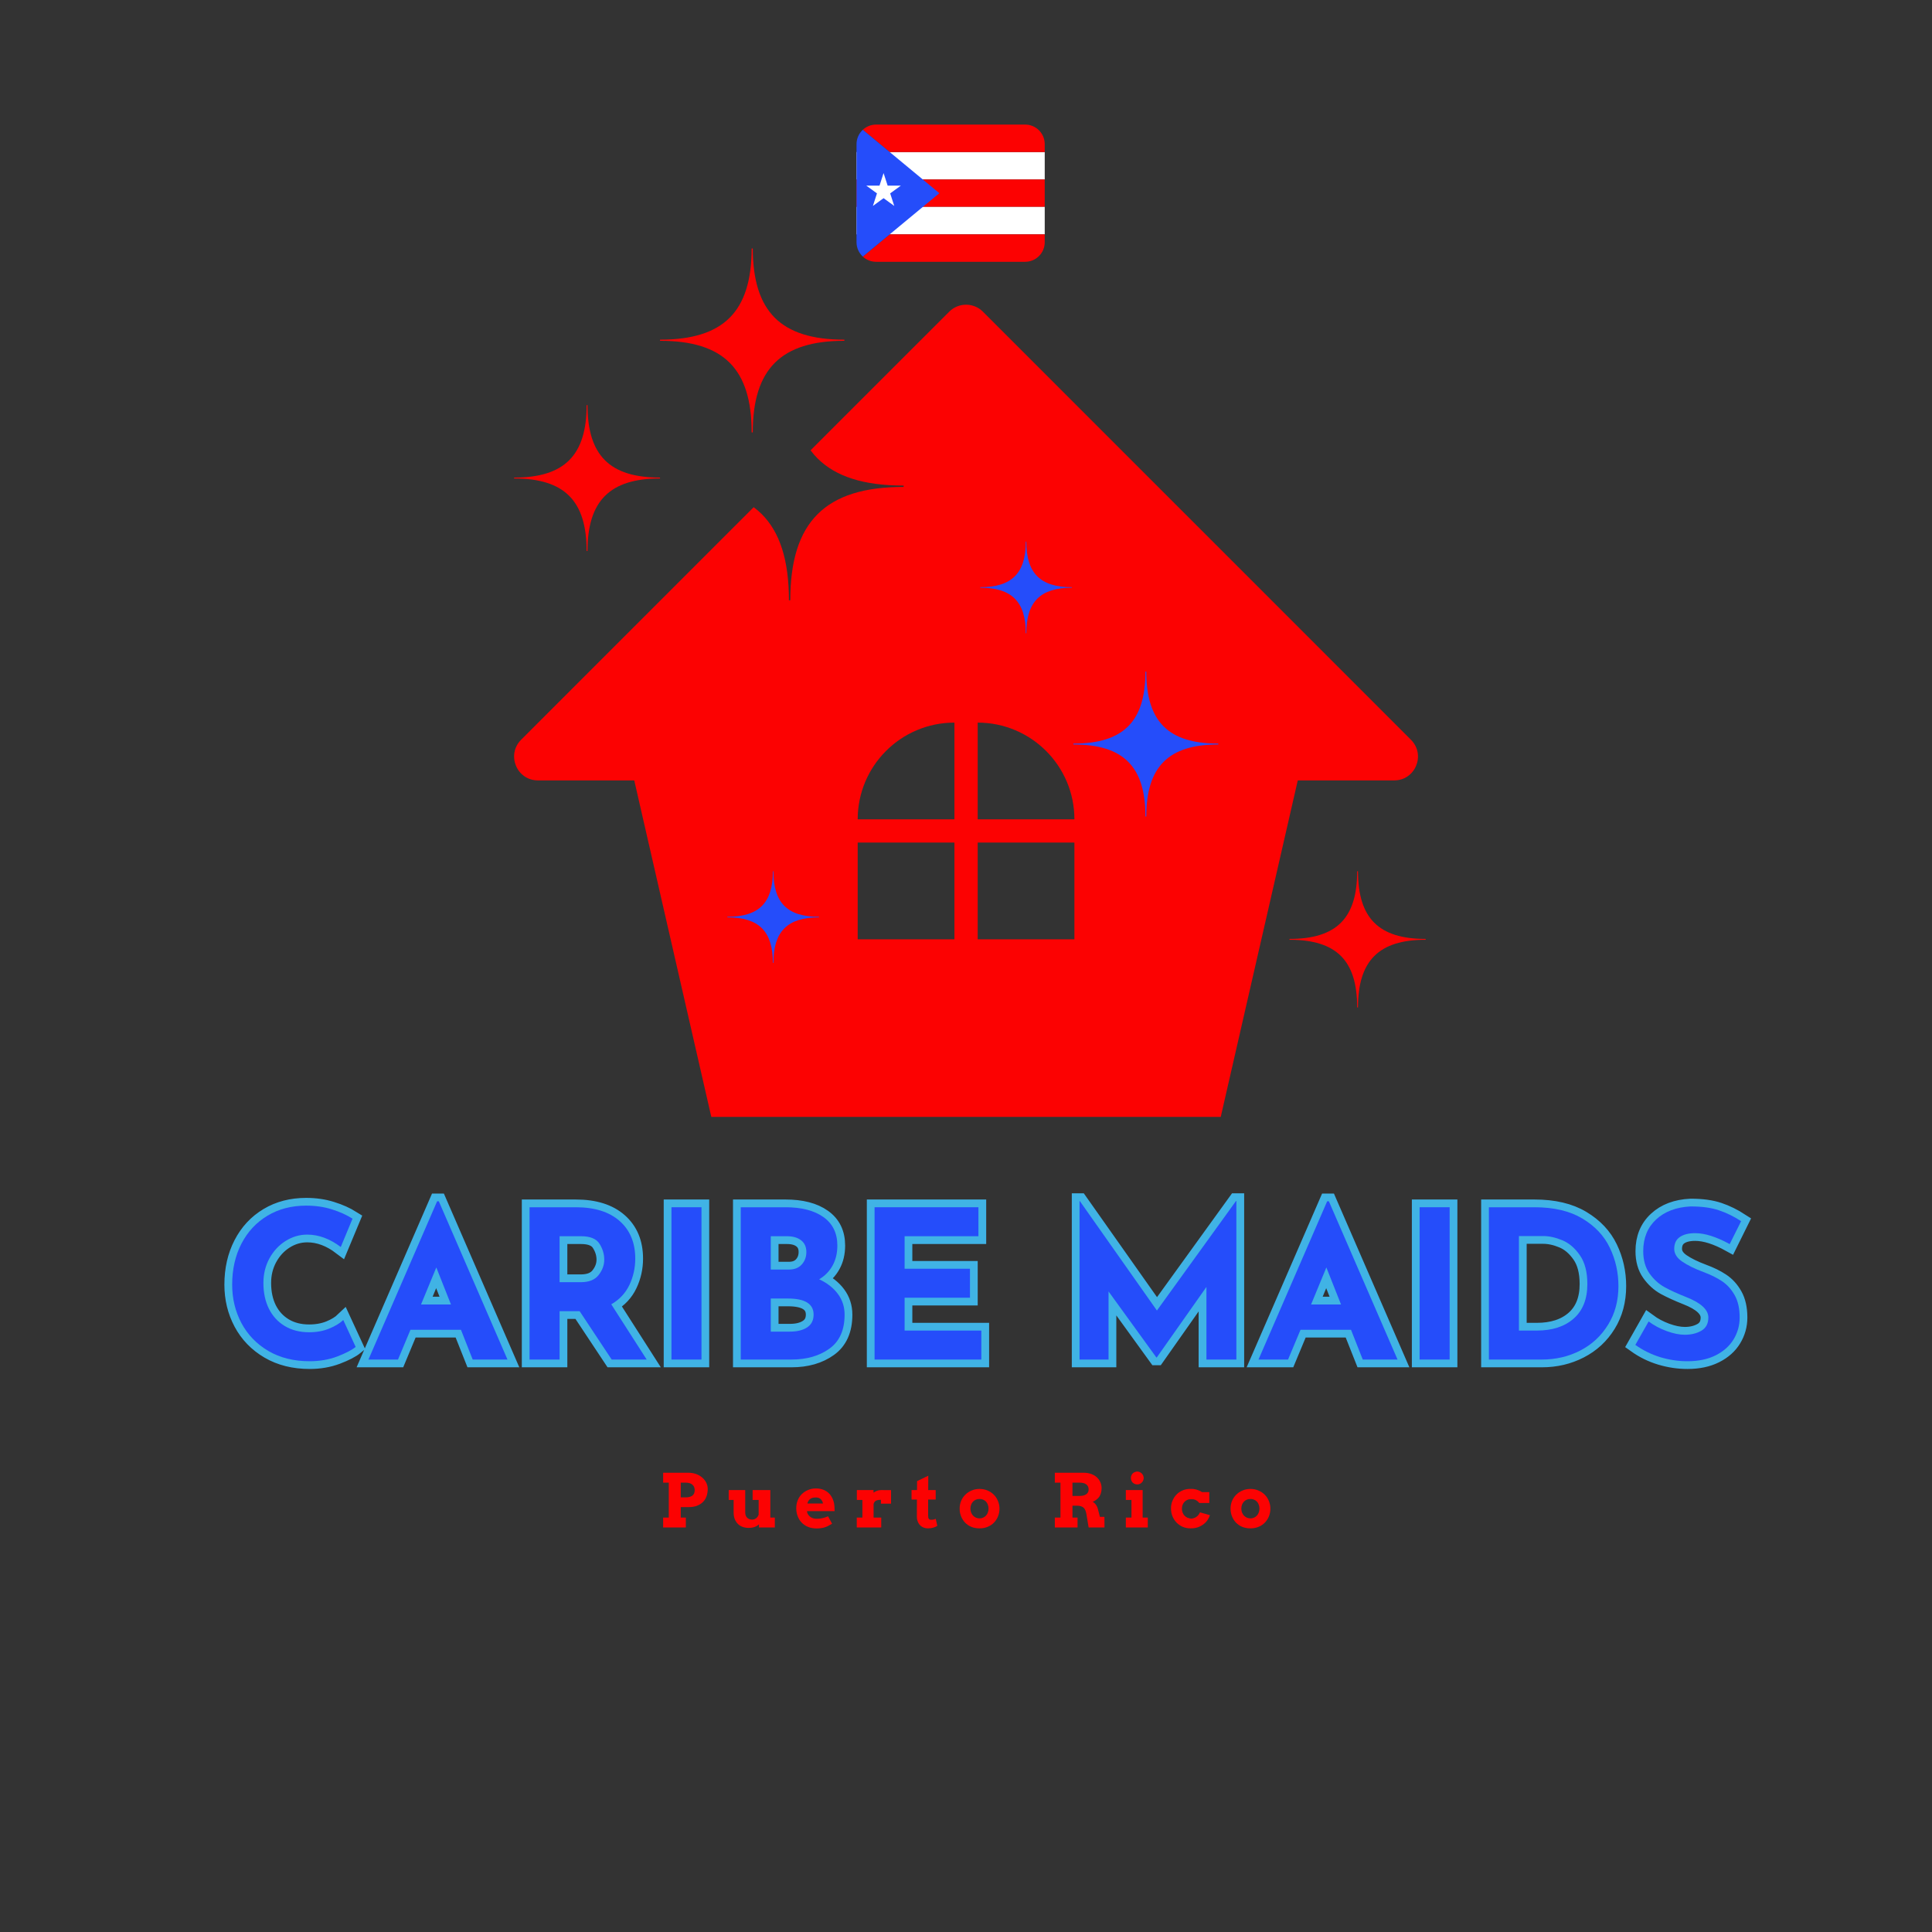 <svg xmlns="http://www.w3.org/2000/svg" xmlns:xlink="http://www.w3.org/1999/xlink" width="500" zoomAndPan="magnify" viewBox="0 0 375 375" height="500" preserveAspectRatio="xMidYMid meet" version="1.0"><rect x="0" y="0" width="375" height="375" fill="#333333" stroke="none"/><defs><g/><clipPath id="c5df2378a6"><path d="M 99 59 L 276 59 L 276 216.895 L 99 216.895 Z M 99 59 " clip-rule="nonzero"/></clipPath><clipPath id="f5610a21f8"><path d="M 250 169 L 276.723 169 L 276.723 196 L 250 196 Z M 250 169 " clip-rule="nonzero"/></clipPath><clipPath id="6ddc55ce36"><path d="M 128 48.227 L 164 48.227 L 164 84 L 128 84 Z M 128 48.227 " clip-rule="nonzero"/></clipPath><clipPath id="6acfe2dd16"><path d="M 166.238 29 L 202.988 29 L 202.988 35 L 166.238 35 Z M 166.238 29 " clip-rule="nonzero"/></clipPath><clipPath id="8b95ceeb3b"><path d="M 166.238 34 L 202.988 34 L 202.988 41 L 166.238 41 Z M 166.238 34 " clip-rule="nonzero"/></clipPath><clipPath id="674e6efd7a"><path d="M 166.238 40 L 202.988 40 L 202.988 46 L 166.238 46 Z M 166.238 40 " clip-rule="nonzero"/></clipPath><clipPath id="77e96629f1"><path d="M 167 24.18 L 202.988 24.18 L 202.988 30 L 167 30 Z M 167 24.18 " clip-rule="nonzero"/></clipPath><clipPath id="4e351f37a8"><path d="M 167 45 L 202.988 45 L 202.988 51 L 167 51 Z M 167 45 " clip-rule="nonzero"/></clipPath><clipPath id="679cf055e6"><path d="M 166.238 25 L 183 25 L 183 50 L 166.238 50 Z M 166.238 25 " clip-rule="nonzero"/></clipPath></defs><g clip-path="url(#c5df2378a6)"><path fill="#fc0202" d="M 189.77 159.031 L 189.77 140.258 C 194.945 140.258 199.645 142.363 203.043 145.758 C 206.441 149.148 208.543 153.848 208.543 159.031 Z M 208.543 182.324 L 189.77 182.324 L 189.77 163.543 L 208.543 163.543 Z M 185.254 159.031 L 166.477 159.031 C 166.477 153.848 168.582 149.148 171.977 145.758 C 175.371 142.363 180.062 140.258 185.254 140.258 Z M 185.254 182.324 L 166.477 182.324 L 166.477 163.543 L 185.254 163.543 Z M 273.863 143.586 L 190.777 60.488 C 188.969 58.691 186.035 58.691 184.242 60.5 L 157.328 87.406 C 157.742 87.965 158.195 88.484 158.676 88.969 C 162.223 92.52 167.691 94.25 175.395 94.25 L 175.395 94.512 C 160.18 94.512 153.395 101.297 153.395 116.512 L 153.129 116.512 C 153.129 108.809 151.406 103.344 147.855 99.789 C 147.371 99.309 146.852 98.859 146.293 98.445 L 101.148 143.586 C 98.242 146.5 100.297 151.477 104.414 151.477 L 123.109 151.477 L 138.066 216.793 L 236.945 216.793 L 251.895 151.477 L 270.609 151.477 C 274.723 151.477 276.777 146.5 273.863 143.586 " fill-opacity="1" fill-rule="nonzero"/></g><g clip-path="url(#f5610a21f8)"><path fill="#fc0202" d="M 266.738 179.094 C 264.617 176.973 263.586 173.707 263.586 169.109 L 263.426 169.109 C 263.426 173.707 262.398 176.973 260.277 179.094 C 258.156 181.215 254.891 182.246 250.289 182.246 L 250.289 182.406 C 254.891 182.406 258.156 183.438 260.277 185.559 C 262.398 187.676 263.426 190.945 263.426 195.543 L 263.586 195.543 C 263.586 186.457 267.641 182.406 276.723 182.406 L 276.723 182.246 C 272.125 182.246 268.859 181.215 266.738 179.094 " fill-opacity="1" fill-rule="nonzero"/></g><path fill="#fc0202" d="M 117.41 89.324 C 115.141 87.051 114.035 83.551 114.035 78.625 L 113.863 78.625 C 113.863 83.551 112.758 87.051 110.484 89.324 C 108.215 91.598 104.715 92.703 99.785 92.703 L 99.785 92.871 C 104.715 92.871 108.215 93.977 110.484 96.25 C 112.758 98.523 113.863 102.023 113.863 106.949 L 114.035 106.949 C 114.035 97.215 118.375 92.871 128.109 92.871 L 128.109 92.699 C 123.184 92.699 119.684 91.598 117.41 89.324 " fill-opacity="1" fill-rule="nonzero"/><g clip-path="url(#6ddc55ce36)"><path fill="#fc0202" d="M 150.379 61.668 C 147.512 58.797 146.113 54.375 146.113 48.148 L 145.898 48.148 C 145.898 54.375 144.504 58.797 141.633 61.668 C 138.762 64.535 134.344 65.93 128.117 65.93 L 128.117 66.148 C 134.344 66.148 138.762 67.543 141.633 70.414 C 144.504 73.285 145.898 77.703 145.898 83.93 L 146.113 83.93 C 146.113 71.633 151.598 66.148 163.895 66.148 L 163.895 65.93 C 157.672 65.93 153.25 64.535 150.379 61.668 " fill-opacity="1" fill-rule="nonzero"/></g><path fill="#254dfa" d="M 152.246 175.832 C 150.816 174.402 150.121 172.203 150.121 169.109 L 150.016 169.109 C 150.016 172.203 149.32 174.402 147.895 175.832 C 146.469 177.258 144.27 177.949 141.172 177.949 L 141.172 178.059 C 144.27 178.059 146.469 178.754 147.895 180.18 C 149.32 181.605 150.016 183.809 150.016 186.902 L 150.121 186.902 C 150.121 180.785 152.852 178.059 158.965 178.059 L 158.965 177.949 C 155.871 177.949 153.672 177.258 152.246 175.832 " fill-opacity="1" fill-rule="nonzero"/><path fill="#254dfa" d="M 201.332 111.852 C 199.906 110.426 199.211 108.227 199.211 105.129 L 199.105 105.129 C 199.105 108.227 198.41 110.426 196.98 111.852 C 195.555 113.281 193.355 113.973 190.262 113.973 L 190.262 114.078 C 193.355 114.078 195.555 114.773 196.98 116.203 C 198.41 117.629 199.105 119.828 199.105 122.922 L 199.211 122.922 C 199.211 116.809 201.938 114.078 208.051 114.078 L 208.051 113.973 C 204.957 113.973 202.762 113.281 201.332 111.852 " fill-opacity="1" fill-rule="nonzero"/><path fill="#254dfa" d="M 225.848 140.98 C 223.594 138.727 222.496 135.25 222.496 130.355 L 222.328 130.355 C 222.328 135.25 221.23 138.727 218.973 140.98 C 216.719 143.238 213.242 144.332 208.352 144.332 L 208.352 144.504 C 213.242 144.504 216.719 145.598 218.973 147.855 C 221.23 150.109 222.328 153.586 222.328 158.48 L 222.496 158.48 C 222.496 148.812 226.809 144.504 236.473 144.504 L 236.473 144.332 C 231.578 144.332 228.105 143.238 225.848 140.98 " fill-opacity="1" fill-rule="nonzero"/><g clip-path="url(#6acfe2dd16)"><path fill="#ffffff" d="M 166.25 29.508 L 202.781 29.508 L 202.781 34.836 L 166.25 34.836 Z M 166.25 29.508 " fill-opacity="1" fill-rule="nonzero"/></g><g clip-path="url(#8b95ceeb3b)"><path fill="#fc0202" d="M 166.25 34.836 L 202.781 34.836 L 202.781 40.164 L 166.25 40.164 Z M 166.25 34.836 " fill-opacity="1" fill-rule="nonzero"/></g><g clip-path="url(#674e6efd7a)"><path fill="#ffffff" d="M 166.25 40.164 L 202.781 40.164 L 202.781 45.492 L 166.25 45.492 Z M 166.25 40.164 " fill-opacity="1" fill-rule="nonzero"/></g><g clip-path="url(#77e96629f1)"><path fill="#fc0202" d="M 202.781 27.984 C 202.781 25.883 201.078 24.18 198.977 24.18 L 170.055 24.18 C 169.059 24.18 168.152 24.566 167.473 25.191 L 172.684 29.508 L 202.781 29.508 Z M 202.781 27.984 " fill-opacity="1" fill-rule="nonzero"/></g><g clip-path="url(#4e351f37a8)"><path fill="#fc0202" d="M 170.055 50.816 L 198.977 50.816 C 201.078 50.816 202.781 49.113 202.781 47.012 L 202.781 45.492 L 172.684 45.492 L 167.473 49.805 C 168.152 50.434 169.059 50.816 170.055 50.816 Z M 170.055 50.816 " fill-opacity="1" fill-rule="nonzero"/></g><g clip-path="url(#679cf055e6)"><path fill="#254dfa" d="M 167.473 25.191 C 166.719 25.887 166.25 26.883 166.25 27.984 C 166.25 29.324 166.25 46.258 166.25 47.012 C 166.25 48.117 166.719 49.109 167.473 49.805 C 168.082 49.301 181.648 38.066 182.332 37.5 C 181.66 36.941 168.098 25.711 167.473 25.191 Z M 167.473 25.191 " fill-opacity="1" fill-rule="nonzero"/></g><path fill="#ffffff" d="M 171.5 33.594 L 172.293 36.031 L 174.855 36.031 L 172.781 37.535 L 173.574 39.973 L 171.5 38.465 L 169.43 39.973 L 170.219 37.535 L 168.148 36.031 L 170.711 36.031 Z M 171.5 33.594 " fill-opacity="1" fill-rule="nonzero"/><path stroke-linecap="butt" transform="matrix(0.75, 0, 0, 0.75, 30.17, 227.137)" fill="none" stroke-linejoin="miter" d="M 51.81 45.734 C 50.81 46.552 49.216 47.375 47.039 48.203 C 44.867 49.021 42.498 49.432 39.93 49.432 C 35.826 49.432 32.253 48.536 29.211 46.75 C 26.18 44.963 23.862 42.562 22.258 39.552 C 20.654 36.536 19.852 33.224 19.852 29.615 C 19.852 25.661 20.654 22.13 22.258 19.026 C 23.862 15.917 26.107 13.5 29.003 11.771 C 31.893 10.036 35.232 9.172 39.013 9.172 C 41.409 9.172 43.623 9.495 45.654 10.141 C 47.696 10.776 49.482 11.578 51.013 12.542 L 47.956 19.875 C 45.138 17.734 42.253 16.661 39.289 16.661 C 37.284 16.661 35.404 17.213 33.654 18.323 C 31.914 19.427 30.524 20.937 29.487 22.844 C 28.446 24.755 27.93 26.865 27.93 29.182 C 27.93 31.719 28.409 33.948 29.367 35.865 C 30.336 37.771 31.711 39.26 33.498 40.333 C 35.284 41.396 37.378 41.927 39.774 41.927 C 41.696 41.927 43.43 41.62 44.961 41 C 46.498 40.375 47.706 39.63 48.597 38.776 Z M 79.055 41.286 L 65.998 41.286 L 62.784 49 L 55.123 49 L 72.899 8.047 L 73.331 8.047 L 91.107 49 L 82.117 49 Z M 76.482 34.75 L 72.69 25.172 L 68.732 34.75 Z M 118.081 49 L 109.779 36.479 L 104.591 36.479 L 104.591 49 L 96.826 49 L 96.826 9.588 L 108.774 9.588 C 113.659 9.588 117.451 10.781 120.143 13.156 C 122.836 15.531 124.185 18.766 124.185 22.87 C 124.185 25.302 123.675 27.578 122.654 29.708 C 121.643 31.823 120.086 33.49 117.977 34.698 L 127.123 49 Z M 104.591 28.974 L 110.107 28.974 C 112.216 28.974 113.748 28.359 114.706 27.13 C 115.675 25.896 116.159 24.568 116.159 23.146 C 116.159 21.713 115.742 20.354 114.914 19.052 C 114.097 17.745 112.513 17.094 110.159 17.094 L 104.591 17.094 Z M 141.31 9.588 L 141.31 49 L 133.55 49 L 133.55 9.588 Z M 171.779 28.229 C 173.847 29.187 175.456 30.448 176.617 32.005 C 177.774 33.557 178.357 35.349 178.357 37.38 C 178.357 41.38 177.045 44.318 174.42 46.187 C 171.8 48.062 168.524 49 164.607 49 L 151.482 49 L 151.482 9.588 L 163.05 9.588 C 167.222 9.588 170.503 10.437 172.893 12.141 C 175.289 13.828 176.487 16.281 176.487 19.5 C 176.487 21.458 176.076 23.182 175.258 24.661 C 174.44 26.141 173.279 27.333 171.779 28.229 Z M 159.248 25.708 L 163.951 25.708 C 165.378 25.708 166.487 25.271 167.268 24.401 C 168.065 23.526 168.461 22.448 168.461 21.156 C 168.461 19.844 168.013 18.833 167.112 18.141 C 166.227 17.443 164.998 17.094 163.43 17.094 L 159.248 17.094 Z M 164.227 41.771 C 166.045 41.771 167.518 41.406 168.643 40.672 C 169.768 39.943 170.331 38.844 170.331 37.38 C 170.331 34.599 168.117 33.208 163.69 33.208 L 159.248 33.208 L 159.248 41.771 Z M 212.992 9.588 L 212.992 17.094 L 193.878 17.094 L 193.878 25.5 L 210.795 25.5 L 210.795 32.99 L 193.878 32.99 L 193.878 41.51 L 213.748 41.51 L 213.748 49 L 186.117 49 L 186.117 9.588 Z M 279.753 7.984 L 279.753 49 L 271.987 49 L 271.987 30.203 L 259.138 48.463 L 259.034 48.463 L 246.67 31.38 L 246.67 49 L 239.164 49 L 239.164 7.984 L 239.216 7.984 L 259.19 36.307 L 279.649 7.984 Z M 309.404 41.286 L 296.341 41.286 L 293.128 49 L 285.466 49 L 303.248 8.047 L 303.675 8.047 L 321.456 49 L 312.461 49 Z M 306.826 34.75 L 303.034 25.172 L 299.076 34.75 Z M 334.935 9.588 L 334.935 49 L 327.17 49 L 327.17 9.588 Z M 345.102 9.588 L 356.878 9.588 C 361.92 9.588 366.055 10.568 369.3 12.516 C 372.55 14.463 374.914 16.974 376.393 20.062 C 377.878 23.146 378.617 26.458 378.617 29.995 C 378.617 33.776 377.727 37.115 375.94 40.005 C 374.159 42.901 371.758 45.12 368.737 46.672 C 365.722 48.224 362.414 49 358.815 49 L 345.102 49 Z M 357.466 41.51 C 361.503 41.51 364.696 40.474 367.05 38.401 C 369.409 36.323 370.591 33.344 370.591 29.458 C 370.591 26.323 369.94 23.823 368.633 21.969 C 367.331 20.114 365.815 18.828 364.081 18.114 C 362.347 17.396 360.716 17.042 359.18 17.042 L 352.867 17.042 L 352.867 41.51 Z M 407.42 19.12 C 403.998 17.229 401.013 16.281 398.482 16.281 C 396.763 16.281 395.43 16.625 394.482 17.302 C 393.539 17.984 393.071 19 393.071 20.359 C 393.071 21.609 393.758 22.703 395.133 23.656 C 396.508 24.594 398.341 25.495 400.623 26.349 C 402.477 27.026 404.065 27.807 405.383 28.687 C 406.706 29.557 407.805 30.76 408.675 32.297 C 409.545 33.828 409.982 35.776 409.982 38.135 C 409.982 40.167 409.456 42.052 408.399 43.786 C 407.357 45.51 405.81 46.88 403.774 47.901 C 401.742 48.922 399.315 49.432 396.492 49.432 C 394.138 49.432 391.8 49.083 389.472 48.385 C 387.154 47.687 384.998 46.625 383.003 45.198 L 386.43 39.146 C 387.789 40.146 389.336 40.969 391.081 41.615 C 392.831 42.25 394.404 42.568 395.8 42.568 C 397.44 42.568 398.862 42.224 400.076 41.536 C 401.295 40.838 401.904 39.708 401.904 38.135 C 401.904 36.099 399.998 34.328 396.18 32.833 C 393.93 31.943 392.055 31.088 390.56 30.271 C 389.06 29.443 387.763 28.26 386.675 26.729 C 385.586 25.193 385.045 23.266 385.045 20.948 C 385.045 17.557 386.159 14.828 388.388 12.755 C 390.617 10.677 393.591 9.557 397.305 9.38 C 400.232 9.38 402.675 9.713 404.638 10.375 C 406.597 11.036 408.503 11.974 410.362 13.182 Z M 407.42 19.12 " stroke="#40b3e5" stroke-width="4.016" stroke-opacity="1" stroke-miterlimit="4"/><g fill="#254dfa" fill-opacity="1"><g transform="translate(43.049, 263.887)"><g><path d="M 25.984 -2.453 C 25.234 -1.836 24.039 -1.219 22.406 -0.594 C 20.77 0.02 18.988 0.328 17.062 0.328 C 13.988 0.328 11.312 -0.336 9.031 -1.672 C 6.758 -3.016 5.02 -4.816 3.812 -7.078 C 2.613 -9.348 2.016 -11.832 2.016 -14.531 C 2.016 -17.508 2.613 -20.16 3.812 -22.484 C 5.02 -24.816 6.707 -26.629 8.875 -27.922 C 11.039 -29.223 13.547 -29.875 16.391 -29.875 C 18.18 -29.875 19.836 -29.633 21.359 -29.156 C 22.891 -28.676 24.227 -28.07 25.375 -27.344 L 23.094 -21.844 C 20.977 -23.445 18.805 -24.25 16.578 -24.25 C 15.078 -24.25 13.672 -23.832 12.359 -23 C 11.055 -22.176 10.016 -21.047 9.234 -19.609 C 8.461 -18.18 8.078 -16.598 8.078 -14.859 C 8.078 -12.953 8.438 -11.281 9.156 -9.844 C 9.875 -8.414 10.898 -7.301 12.234 -6.5 C 13.578 -5.695 15.148 -5.297 16.953 -5.297 C 18.391 -5.297 19.68 -5.531 20.828 -6 C 21.984 -6.469 22.898 -7.023 23.578 -7.672 Z M 25.984 -2.453 "/></g></g></g><g fill="#254dfa" fill-opacity="1"><g transform="translate(71.032, 263.887)"><g><path d="M 18.438 -5.781 L 8.641 -5.781 L 6.219 0 L 0.484 0 L 13.812 -30.719 L 14.141 -30.719 L 27.469 0 L 20.719 0 Z M 16.5 -10.688 L 13.656 -17.875 L 10.688 -10.688 Z M 16.5 -10.688 "/></g></g></g><g fill="#254dfa" fill-opacity="1"><g transform="translate(98.975, 263.887)"><g><path d="M 19.75 0 L 13.531 -9.391 L 9.641 -9.391 L 9.641 0 L 3.812 0 L 3.812 -29.562 L 12.766 -29.562 C 16.43 -29.562 19.273 -28.672 21.297 -26.891 C 23.316 -25.109 24.328 -22.676 24.328 -19.594 C 24.328 -17.77 23.945 -16.062 23.188 -14.469 C 22.426 -12.883 21.254 -11.633 19.672 -10.719 L 26.547 0 Z M 9.641 -15.016 L 13.781 -15.016 C 15.352 -15.016 16.5 -15.477 17.219 -16.406 C 17.945 -17.332 18.312 -18.328 18.312 -19.391 C 18.312 -20.461 18.004 -21.488 17.391 -22.469 C 16.773 -23.445 15.582 -23.938 13.812 -23.938 L 9.641 -23.938 Z M 9.641 -15.016 "/></g></g></g><g fill="#254dfa" fill-opacity="1"><g transform="translate(126.517, 263.887)"><g><path d="M 9.641 -29.562 L 9.641 0 L 3.812 0 L 3.812 -29.562 Z M 9.641 -29.562 "/></g></g></g><g fill="#254dfa" fill-opacity="1"><g transform="translate(139.967, 263.887)"><g><path d="M 19.031 -15.578 C 20.582 -14.859 21.789 -13.914 22.656 -12.75 C 23.531 -11.582 23.969 -10.238 23.969 -8.719 C 23.969 -5.719 22.984 -3.516 21.016 -2.109 C 19.055 -0.703 16.602 0 13.656 0 L 3.812 0 L 3.812 -29.562 L 12.484 -29.562 C 15.617 -29.562 18.082 -28.922 19.875 -27.641 C 21.664 -26.367 22.562 -24.531 22.562 -22.125 C 22.562 -20.656 22.254 -19.363 21.641 -18.25 C 21.023 -17.133 20.156 -16.242 19.031 -15.578 Z M 9.641 -17.469 L 13.172 -17.469 C 14.242 -17.469 15.07 -17.797 15.656 -18.453 C 16.25 -19.109 16.547 -19.914 16.547 -20.875 C 16.547 -21.863 16.207 -22.617 15.531 -23.141 C 14.863 -23.672 13.941 -23.938 12.766 -23.938 L 9.641 -23.938 Z M 13.375 -5.422 C 14.738 -5.422 15.844 -5.691 16.688 -6.234 C 17.531 -6.785 17.953 -7.613 17.953 -8.719 C 17.953 -10.801 16.289 -11.844 12.969 -11.844 L 9.641 -11.844 L 9.641 -5.422 Z M 13.375 -5.422 "/></g></g></g><g fill="#254dfa" fill-opacity="1"><g transform="translate(165.943, 263.887)"><g><path d="M 23.969 -29.562 L 23.969 -23.938 L 9.641 -23.938 L 9.641 -17.625 L 22.328 -17.625 L 22.328 -12 L 9.641 -12 L 9.641 -5.625 L 24.531 -5.625 L 24.531 0 L 3.812 0 L 3.812 -29.562 Z M 23.969 -29.562 "/></g></g></g><g fill="#254dfa" fill-opacity="1"><g transform="translate(192.682, 263.887)"><g/></g></g><g fill="#254dfa" fill-opacity="1"><g transform="translate(205.73, 263.887)"><g><path d="M 34.25 -30.766 L 34.25 0 L 28.438 0 L 28.438 -14.094 L 18.797 -0.406 L 18.719 -0.406 L 9.438 -13.219 L 9.438 0 L 3.812 0 L 3.812 -30.766 L 3.859 -30.766 L 18.828 -9.516 L 34.172 -30.766 Z M 34.25 -30.766 "/></g></g></g><g fill="#254dfa" fill-opacity="1"><g transform="translate(243.791, 263.887)"><g><path d="M 18.438 -5.781 L 8.641 -5.781 L 6.219 0 L 0.484 0 L 13.812 -30.719 L 14.141 -30.719 L 27.469 0 L 20.719 0 Z M 16.5 -10.688 L 13.656 -17.875 L 10.688 -10.688 Z M 16.5 -10.688 "/></g></g></g><g fill="#254dfa" fill-opacity="1"><g transform="translate(271.734, 263.887)"><g><path d="M 9.641 -29.562 L 9.641 0 L 3.812 0 L 3.812 -29.562 Z M 9.641 -29.562 "/></g></g></g><g fill="#254dfa" fill-opacity="1"><g transform="translate(285.183, 263.887)"><g><path d="M 3.812 -29.562 L 12.656 -29.562 C 16.426 -29.562 19.531 -28.828 21.969 -27.359 C 24.406 -25.898 26.176 -24.016 27.281 -21.703 C 28.395 -19.391 28.953 -16.906 28.953 -14.25 C 28.953 -11.414 28.281 -8.914 26.938 -6.75 C 25.602 -4.582 23.805 -2.914 21.547 -1.75 C 19.285 -0.582 16.801 0 14.094 0 L 3.812 0 Z M 13.094 -5.625 C 16.113 -5.625 18.504 -6.398 20.266 -7.953 C 22.035 -9.504 22.922 -11.738 22.922 -14.656 C 22.922 -17.008 22.43 -18.879 21.453 -20.266 C 20.484 -21.66 19.348 -22.625 18.047 -23.156 C 16.754 -23.695 15.531 -23.969 14.375 -23.969 L 9.641 -23.969 L 9.641 -5.625 Z M 13.094 -5.625 "/></g></g></g><g fill="#254dfa" fill-opacity="1"><g transform="translate(316.138, 263.887)"><g><path d="M 19.594 -22.406 C 17.02 -23.82 14.785 -24.531 12.891 -24.531 C 11.609 -24.531 10.609 -24.273 9.891 -23.766 C 9.18 -23.266 8.828 -22.504 8.828 -21.484 C 8.828 -20.547 9.344 -19.723 10.375 -19.016 C 11.406 -18.305 12.781 -17.629 14.5 -16.984 C 15.883 -16.473 17.07 -15.891 18.062 -15.234 C 19.062 -14.578 19.891 -13.672 20.547 -12.516 C 21.203 -11.367 21.531 -9.914 21.531 -8.156 C 21.531 -6.625 21.133 -5.207 20.344 -3.906 C 19.551 -2.613 18.391 -1.582 16.859 -0.812 C 15.336 -0.051 13.52 0.328 11.406 0.328 C 9.633 0.328 7.879 0.066 6.141 -0.453 C 4.398 -0.984 2.781 -1.781 1.281 -2.844 L 3.859 -7.391 C 4.867 -6.641 6.031 -6.02 7.344 -5.531 C 8.656 -5.051 9.832 -4.812 10.875 -4.812 C 12.113 -4.812 13.188 -5.07 14.094 -5.594 C 15 -6.125 15.453 -6.977 15.453 -8.156 C 15.453 -9.676 14.02 -11 11.156 -12.125 C 9.477 -12.789 8.078 -13.43 6.953 -14.047 C 5.828 -14.672 4.852 -15.555 4.031 -16.703 C 3.219 -17.859 2.812 -19.305 2.812 -21.047 C 2.812 -23.586 3.645 -25.633 5.312 -27.188 C 6.988 -28.738 9.219 -29.582 12 -29.719 C 14.195 -29.719 16.031 -29.469 17.5 -28.969 C 18.977 -28.477 20.414 -27.773 21.812 -26.859 Z M 19.594 -22.406 "/></g></g></g><g fill="#fc0202" fill-opacity="1"><g transform="translate(127.918, 296.484)"><g><path d="M 0.797 -10.625 L 5.703 -10.625 C 6.242 -10.625 6.742 -10.539 7.203 -10.375 C 7.66 -10.207 8.055 -9.977 8.391 -9.688 C 8.723 -9.395 8.984 -9.055 9.172 -8.672 C 9.359 -8.297 9.453 -7.906 9.453 -7.5 C 9.453 -7 9.379 -6.531 9.234 -6.094 C 9.086 -5.664 8.859 -5.289 8.547 -4.969 C 8.234 -4.656 7.844 -4.406 7.375 -4.219 C 6.906 -4.039 6.348 -3.953 5.703 -3.953 L 4.219 -3.953 L 4.219 -1.922 L 5.203 -1.922 L 5.203 0 L 0.797 0 L 0.797 -1.922 L 1.891 -1.922 L 1.891 -8.703 L 0.797 -8.703 Z M 4.219 -8.703 L 4.219 -5.844 L 5.188 -5.844 C 5.719 -5.844 6.141 -5.953 6.453 -6.172 C 6.766 -6.398 6.922 -6.758 6.922 -7.25 C 6.922 -7.707 6.77 -8.062 6.469 -8.312 C 6.176 -8.57 5.75 -8.703 5.188 -8.703 Z M 4.219 -8.703 "/></g></g></g><g fill="#fc0202" fill-opacity="1"><g transform="translate(141.021, 296.484)"><g><path d="M 5.062 -7.266 L 8.5 -7.266 L 8.5 -1.922 L 9.375 -1.922 L 9.375 0 L 6.297 0 L 6.297 -0.609 C 6.055 -0.391 5.77 -0.219 5.438 -0.094 C 5.102 0.02 4.719 0.078 4.281 0.078 C 3.883 0.078 3.504 0.016 3.141 -0.109 C 2.785 -0.234 2.477 -0.422 2.219 -0.672 C 1.957 -0.93 1.75 -1.25 1.594 -1.625 C 1.445 -2.008 1.375 -2.461 1.375 -2.984 L 1.375 -5.344 L 0.422 -5.344 L 0.422 -7.266 L 3.625 -7.266 L 3.625 -2.984 C 3.625 -2.492 3.75 -2.129 4 -1.891 C 4.25 -1.648 4.57 -1.531 4.969 -1.531 C 5.25 -1.531 5.504 -1.613 5.734 -1.781 C 5.961 -1.957 6.129 -2.195 6.234 -2.5 L 6.234 -5.344 L 5.062 -5.344 Z M 5.062 -7.266 "/></g></g></g><g fill="#fc0202" fill-opacity="1"><g transform="translate(154.194, 296.484)"><g><path d="M 2.453 -3.172 L 2.469 -2.953 C 2.52 -2.742 2.609 -2.562 2.734 -2.406 C 2.859 -2.25 3.004 -2.113 3.172 -2 C 3.336 -1.895 3.52 -1.816 3.719 -1.766 C 3.926 -1.711 4.141 -1.688 4.359 -1.688 C 4.566 -1.688 4.766 -1.695 4.953 -1.719 C 5.141 -1.75 5.32 -1.785 5.5 -1.828 C 5.676 -1.867 5.848 -1.914 6.016 -1.969 C 6.191 -2.031 6.363 -2.098 6.531 -2.172 L 7.312 -0.734 C 7.039 -0.566 6.789 -0.426 6.562 -0.312 C 6.344 -0.195 6.117 -0.102 5.891 -0.031 C 5.672 0.039 5.438 0.094 5.188 0.125 C 4.938 0.164 4.645 0.188 4.312 0.188 C 3.676 0.188 3.113 0.082 2.625 -0.125 C 2.133 -0.332 1.723 -0.613 1.391 -0.969 C 1.055 -1.32 0.801 -1.738 0.625 -2.219 C 0.445 -2.695 0.359 -3.203 0.359 -3.734 C 0.359 -4.266 0.445 -4.766 0.625 -5.234 C 0.812 -5.703 1.07 -6.109 1.406 -6.453 C 1.75 -6.797 2.156 -7.066 2.625 -7.266 C 3.094 -7.473 3.609 -7.578 4.172 -7.578 C 4.742 -7.578 5.25 -7.484 5.688 -7.297 C 6.133 -7.109 6.508 -6.848 6.812 -6.516 C 7.113 -6.18 7.348 -5.785 7.516 -5.328 C 7.68 -4.879 7.77 -4.395 7.781 -3.875 C 7.789 -3.758 7.797 -3.645 7.797 -3.531 C 7.805 -3.414 7.805 -3.297 7.797 -3.172 Z M 4.125 -5.828 C 3.863 -5.828 3.641 -5.797 3.453 -5.734 C 3.266 -5.672 3.109 -5.582 2.984 -5.469 C 2.859 -5.363 2.758 -5.238 2.688 -5.094 C 2.613 -4.957 2.555 -4.812 2.516 -4.656 L 5.547 -4.656 C 5.516 -4.812 5.469 -4.957 5.406 -5.094 C 5.344 -5.238 5.254 -5.363 5.141 -5.469 C 5.035 -5.582 4.898 -5.672 4.734 -5.734 C 4.578 -5.797 4.375 -5.828 4.125 -5.828 Z M 4.125 -5.828 "/></g></g></g><g fill="#fc0202" fill-opacity="1"><g transform="translate(165.797, 296.484)"><g><path d="M 7.156 -4.625 L 5.188 -4.625 L 5.188 -5.375 C 4.988 -5.375 4.812 -5.359 4.656 -5.328 C 4.5 -5.305 4.359 -5.266 4.234 -5.203 C 4.117 -5.141 4.02 -5.051 3.938 -4.938 C 3.852 -4.832 3.797 -4.703 3.766 -4.547 L 3.766 -1.922 L 5.25 -1.922 L 5.25 0 L 0.5 0 L 0.5 -1.922 L 1.594 -1.922 L 1.594 -5.344 L 0.516 -5.344 L 0.516 -7.266 L 3.75 -7.266 L 3.75 -6.75 C 3.957 -6.914 4.188 -7.039 4.438 -7.125 C 4.695 -7.219 4.977 -7.266 5.281 -7.266 C 5.594 -7.266 5.91 -7.258 6.234 -7.25 C 6.566 -7.25 6.875 -7.25 7.156 -7.25 Z M 7.156 -4.625 "/></g></g></g><g fill="#fc0202" fill-opacity="1"><g transform="translate(176.867, 296.484)"><g><path d="M 3.297 -7.266 L 4.75 -7.266 L 4.75 -5.422 L 3.281 -5.422 L 3.281 -2.359 C 3.281 -2.18 3.289 -2.035 3.312 -1.922 C 3.344 -1.816 3.383 -1.727 3.438 -1.656 C 3.488 -1.594 3.551 -1.551 3.625 -1.531 C 3.707 -1.508 3.797 -1.5 3.891 -1.5 C 4.066 -1.5 4.223 -1.516 4.359 -1.547 C 4.492 -1.578 4.629 -1.617 4.766 -1.672 L 5.062 -0.312 C 4.832 -0.164 4.566 -0.051 4.266 0.031 C 3.973 0.125 3.629 0.172 3.234 0.172 C 2.941 0.172 2.664 0.117 2.406 0.016 C 2.156 -0.078 1.93 -0.223 1.734 -0.422 C 1.535 -0.617 1.379 -0.863 1.266 -1.156 C 1.148 -1.457 1.094 -1.805 1.094 -2.203 L 1.109 -5.422 L 0.062 -5.422 L 0.062 -7.266 L 1.125 -7.266 L 1.141 -9 L 3.312 -10.047 Z M 3.297 -7.266 "/></g></g></g><g fill="#fc0202" fill-opacity="1"><g transform="translate(185.765, 296.484)"><g><path d="M 0.5 -3.656 C 0.5 -4.188 0.594 -4.68 0.781 -5.141 C 0.977 -5.609 1.25 -6.016 1.594 -6.359 C 1.938 -6.703 2.344 -6.973 2.812 -7.172 C 3.281 -7.379 3.801 -7.484 4.375 -7.484 C 4.938 -7.484 5.453 -7.379 5.922 -7.172 C 6.398 -6.973 6.805 -6.703 7.141 -6.359 C 7.484 -6.016 7.75 -5.609 7.938 -5.141 C 8.133 -4.68 8.234 -4.188 8.234 -3.656 C 8.234 -3.133 8.141 -2.641 7.953 -2.172 C 7.766 -1.703 7.5 -1.289 7.156 -0.938 C 6.82 -0.594 6.414 -0.32 5.938 -0.125 C 5.469 0.07 4.945 0.172 4.375 0.172 C 3.781 0.172 3.242 0.07 2.766 -0.125 C 2.297 -0.32 1.895 -0.594 1.562 -0.938 C 1.227 -1.289 0.969 -1.695 0.781 -2.156 C 0.594 -2.625 0.5 -3.125 0.5 -3.656 Z M 2.594 -3.656 C 2.594 -3.383 2.641 -3.129 2.734 -2.891 C 2.828 -2.66 2.953 -2.461 3.109 -2.297 C 3.273 -2.129 3.461 -2 3.672 -1.906 C 3.891 -1.812 4.125 -1.766 4.375 -1.766 C 4.613 -1.766 4.836 -1.812 5.047 -1.906 C 5.266 -2 5.453 -2.129 5.609 -2.297 C 5.766 -2.461 5.883 -2.66 5.969 -2.891 C 6.062 -3.117 6.109 -3.375 6.109 -3.656 C 6.109 -3.945 6.062 -4.207 5.969 -4.438 C 5.883 -4.676 5.766 -4.875 5.609 -5.031 C 5.453 -5.195 5.266 -5.32 5.047 -5.406 C 4.836 -5.5 4.613 -5.539 4.375 -5.531 C 4.125 -5.539 3.891 -5.5 3.672 -5.406 C 3.461 -5.32 3.273 -5.195 3.109 -5.031 C 2.953 -4.875 2.828 -4.676 2.734 -4.438 C 2.641 -4.207 2.594 -3.945 2.594 -3.656 Z M 2.594 -3.656 "/></g></g></g><g fill="#fc0202" fill-opacity="1"><g transform="translate(197.781, 296.484)"><g/></g></g><g fill="#fc0202" fill-opacity="1"><g transform="translate(203.945, 296.484)"><g><path d="M 0.797 -10.625 L 6.422 -10.625 C 6.961 -10.625 7.445 -10.539 7.875 -10.375 C 8.312 -10.219 8.676 -10 8.969 -9.719 C 9.258 -9.445 9.484 -9.129 9.641 -8.766 C 9.797 -8.41 9.875 -8.035 9.875 -7.641 C 9.875 -7.285 9.832 -6.973 9.75 -6.703 C 9.676 -6.43 9.566 -6.188 9.422 -5.969 C 9.273 -5.758 9.094 -5.57 8.875 -5.406 C 8.664 -5.25 8.422 -5.109 8.141 -4.984 C 8.379 -4.859 8.586 -4.672 8.766 -4.422 C 8.953 -4.172 9.094 -3.848 9.188 -3.453 L 9.547 -2.062 L 10.422 -2.062 L 10.438 0 L 7.359 0 L 6.938 -2.531 C 6.895 -2.82 6.828 -3.078 6.734 -3.297 C 6.648 -3.516 6.535 -3.691 6.391 -3.828 C 6.242 -3.961 6.066 -4.062 5.859 -4.125 C 5.648 -4.195 5.406 -4.234 5.125 -4.234 L 4.219 -4.234 L 4.219 -1.922 L 5.203 -1.922 L 5.203 0 L 0.797 0 L 0.797 -1.922 L 1.891 -1.922 L 1.891 -8.703 L 0.797 -8.703 Z M 4.219 -8.703 L 4.219 -6.125 L 5.609 -6.125 C 5.879 -6.125 6.117 -6.148 6.328 -6.203 C 6.547 -6.254 6.727 -6.332 6.875 -6.438 C 7.031 -6.539 7.148 -6.672 7.234 -6.828 C 7.316 -6.984 7.359 -7.172 7.359 -7.391 C 7.359 -7.805 7.207 -8.129 6.906 -8.359 C 6.613 -8.586 6.18 -8.703 5.609 -8.703 Z M 4.219 -8.703 "/></g></g></g><g fill="#fc0202" fill-opacity="1"><g transform="translate(217.959, 296.484)"><g><path d="M 0.562 -7.266 L 3.828 -7.266 L 3.828 -1.922 L 4.828 -1.922 L 4.828 0 L 0.562 0 L 0.562 -1.922 L 1.656 -1.922 L 1.656 -5.344 L 0.562 -5.344 Z M 1.547 -9.609 C 1.547 -9.773 1.578 -9.938 1.641 -10.094 C 1.703 -10.25 1.785 -10.379 1.891 -10.484 C 2.004 -10.598 2.141 -10.688 2.297 -10.75 C 2.453 -10.82 2.617 -10.859 2.797 -10.859 C 2.961 -10.859 3.117 -10.82 3.266 -10.75 C 3.41 -10.688 3.539 -10.598 3.656 -10.484 C 3.77 -10.379 3.859 -10.25 3.922 -10.094 C 3.992 -9.938 4.031 -9.773 4.031 -9.609 C 4.031 -9.43 3.992 -9.266 3.922 -9.109 C 3.859 -8.961 3.77 -8.832 3.656 -8.719 C 3.539 -8.602 3.41 -8.516 3.266 -8.453 C 3.117 -8.391 2.961 -8.359 2.797 -8.359 C 2.617 -8.359 2.453 -8.391 2.297 -8.453 C 2.141 -8.516 2.004 -8.602 1.891 -8.719 C 1.785 -8.832 1.703 -8.961 1.641 -9.109 C 1.578 -9.266 1.547 -9.43 1.547 -9.609 Z M 1.547 -9.609 "/></g></g></g><g fill="#fc0202" fill-opacity="1"><g transform="translate(226.786, 296.484)"><g><path d="M 6 -4.75 C 5.801 -5 5.578 -5.188 5.328 -5.312 C 5.078 -5.445 4.785 -5.504 4.453 -5.484 C 4.18 -5.504 3.93 -5.469 3.703 -5.375 C 3.484 -5.281 3.289 -5.148 3.125 -4.984 C 2.969 -4.816 2.844 -4.613 2.75 -4.375 C 2.664 -4.145 2.625 -3.891 2.625 -3.609 C 2.625 -3.348 2.672 -3.102 2.766 -2.875 C 2.859 -2.645 2.984 -2.445 3.141 -2.281 C 3.305 -2.113 3.5 -1.984 3.719 -1.891 C 3.945 -1.797 4.191 -1.738 4.453 -1.719 C 4.672 -1.738 4.867 -1.785 5.047 -1.859 C 5.234 -1.93 5.395 -2.023 5.531 -2.141 C 5.676 -2.254 5.797 -2.379 5.891 -2.516 C 5.992 -2.66 6.07 -2.801 6.125 -2.938 L 8.062 -2.391 C 7.977 -2.117 7.836 -1.828 7.641 -1.516 C 7.453 -1.211 7.203 -0.938 6.891 -0.688 C 6.578 -0.438 6.207 -0.227 5.781 -0.062 C 5.352 0.094 4.863 0.172 4.312 0.172 C 3.758 0.172 3.25 0.07 2.781 -0.125 C 2.312 -0.332 1.91 -0.609 1.578 -0.953 C 1.242 -1.305 0.977 -1.719 0.781 -2.188 C 0.594 -2.664 0.5 -3.176 0.5 -3.719 C 0.5 -4.25 0.598 -4.742 0.797 -5.203 C 0.992 -5.672 1.258 -6.078 1.594 -6.422 C 1.938 -6.766 2.344 -7.031 2.812 -7.219 C 3.281 -7.414 3.789 -7.504 4.344 -7.484 C 4.738 -7.504 5.117 -7.457 5.484 -7.344 C 5.859 -7.238 6.211 -7.078 6.547 -6.859 L 7.938 -6.859 L 7.938 -4.75 Z M 6 -4.75 "/></g></g></g><g fill="#fc0202" fill-opacity="1"><g transform="translate(238.347, 296.484)"><g><path d="M 0.5 -3.656 C 0.5 -4.188 0.594 -4.68 0.781 -5.141 C 0.977 -5.609 1.25 -6.016 1.594 -6.359 C 1.938 -6.703 2.344 -6.973 2.812 -7.172 C 3.281 -7.379 3.801 -7.484 4.375 -7.484 C 4.938 -7.484 5.453 -7.379 5.922 -7.172 C 6.398 -6.973 6.805 -6.703 7.141 -6.359 C 7.484 -6.016 7.75 -5.609 7.938 -5.141 C 8.133 -4.68 8.234 -4.188 8.234 -3.656 C 8.234 -3.133 8.141 -2.641 7.953 -2.172 C 7.766 -1.703 7.5 -1.289 7.156 -0.938 C 6.82 -0.594 6.414 -0.32 5.938 -0.125 C 5.469 0.07 4.945 0.172 4.375 0.172 C 3.781 0.172 3.242 0.07 2.766 -0.125 C 2.297 -0.32 1.895 -0.594 1.562 -0.938 C 1.227 -1.289 0.969 -1.695 0.781 -2.156 C 0.594 -2.625 0.5 -3.125 0.5 -3.656 Z M 2.594 -3.656 C 2.594 -3.383 2.641 -3.129 2.734 -2.891 C 2.828 -2.66 2.953 -2.461 3.109 -2.297 C 3.273 -2.129 3.461 -2 3.672 -1.906 C 3.891 -1.812 4.125 -1.766 4.375 -1.766 C 4.613 -1.766 4.836 -1.812 5.047 -1.906 C 5.266 -2 5.453 -2.129 5.609 -2.297 C 5.766 -2.461 5.883 -2.66 5.969 -2.891 C 6.062 -3.117 6.109 -3.375 6.109 -3.656 C 6.109 -3.945 6.062 -4.207 5.969 -4.438 C 5.883 -4.676 5.766 -4.875 5.609 -5.031 C 5.453 -5.195 5.266 -5.32 5.047 -5.406 C 4.836 -5.5 4.613 -5.539 4.375 -5.531 C 4.125 -5.539 3.891 -5.5 3.672 -5.406 C 3.461 -5.32 3.273 -5.195 3.109 -5.031 C 2.953 -4.875 2.828 -4.676 2.734 -4.438 C 2.641 -4.207 2.594 -3.945 2.594 -3.656 Z M 2.594 -3.656 "/></g></g></g></svg>